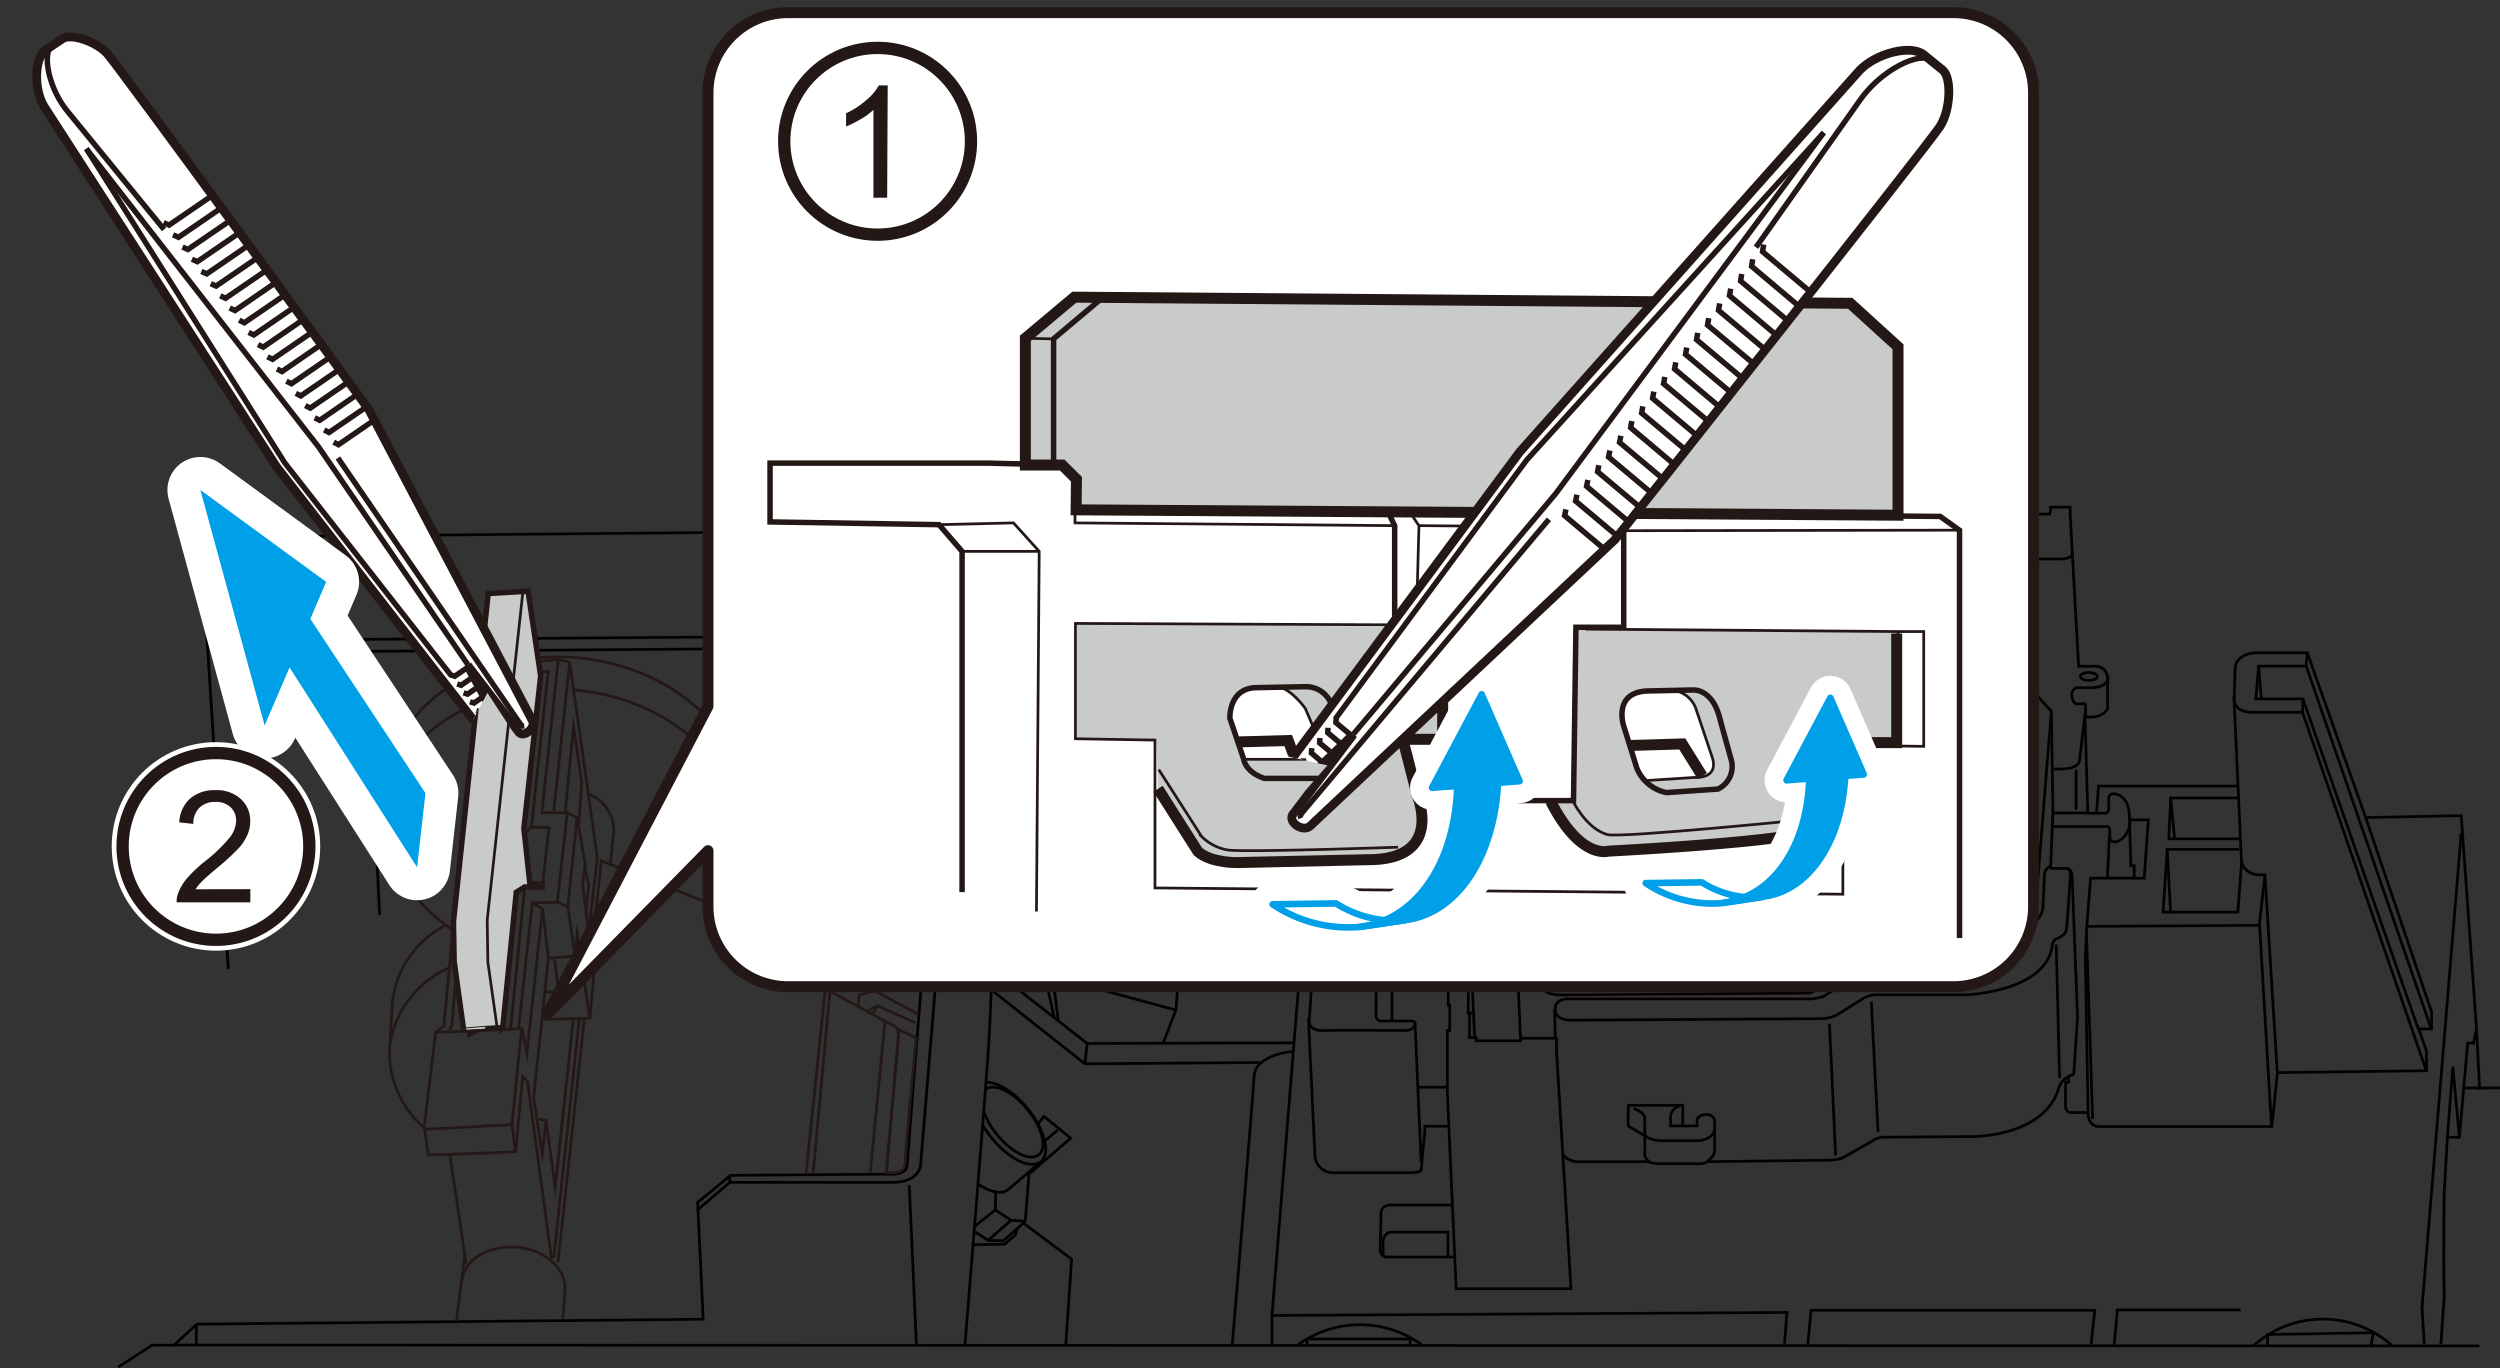 <svg id="レイヤー_1" data-name="レイヤー 1" xmlns="http://www.w3.org/2000/svg" xmlns:xlink="http://www.w3.org/1999/xlink" width="80.28mm" height="43.94mm" viewBox="0 0 227.58 124.56"><rect x="0" y="0" width="227.58" height="124.56" fill="#333333" stroke="none"/><defs><style>.cls-1,.cls-13,.cls-14,.cls-2,.cls-20,.cls-3,.cls-7,.cls-8{fill:none;}.cls-2{stroke:#040000;}.cls-13,.cls-14,.cls-15,.cls-2,.cls-3,.cls-4{stroke-miterlimit:10;}.cls-2,.cls-3{stroke-width:0.25px;}.cls-11,.cls-13,.cls-14,.cls-15,.cls-21,.cls-3,.cls-4,.cls-7,.cls-8{stroke:#231815;}.cls-12,.cls-15,.cls-4{fill:#c9caca;}.cls-14,.cls-4,.cls-8{stroke-width:0.5px;}.cls-5{clip-path:url(#clip-path);}.cls-11,.cls-16,.cls-17,.cls-21,.cls-6{fill:#fff;}.cls-7{stroke-width:0.8px;}.cls-22,.cls-9{fill:#231815;}.cls-16,.cls-20,.cls-9{stroke:#fff;}.cls-11,.cls-16,.cls-17,.cls-18,.cls-9{stroke-linecap:round;stroke-linejoin:round;}.cls-9{stroke-width:6px;}.cls-10,.cls-18{fill:#00a0e9;}.cls-16{stroke-width:4px;}.cls-17,.cls-18{stroke:#00a0e9;stroke-width:0.6px;}.cls-19{clip-path:url(#clip-path-2);}.cls-20{stroke-width:1.98px;}.cls-21{stroke-width:1.12px;}</style><clipPath id="clip-path"><path class="cls-1" d="M0,3.92S2.57,13,2.46,13.28,42.17,67.2,42.17,67.2s2.2-4.13,2.2-4.13l3.27,5,2-2.67L34.14,35,9.68,1.08Z"/></clipPath><clipPath id="clip-path-2"><path class="cls-1" d="M174.56,0S165,5.84,164.61,5.79,115.4,68.46,115.4,68.46s5.44,1.21,5.44,1.21L116.17,75l3.72,1.49L149.79,49l31.1-38.81Z"/></clipPath></defs><path class="cls-2" d="M22.06,62.74c.15-2,2.39-3.55,5-3.37s4.63,2,4.48,4"/><path class="cls-2" d="M30.87,59.28a3.22,3.22,0,0,1,.84,2.34l-.17,1.79c-.14,2-2.38,3.56-5,3.37s-4.62-2-4.48-4L22.23,61a3.44,3.44,0,0,1,1.94-2.74"/><path class="cls-2" d="M83.8,58.93a3.54,3.54,0,0,1,1.74,3.14"/><path class="cls-2" d="M76.07,61.39A3.3,3.3,0,0,1,77.51,59"/><path class="cls-2" d="M85.49,58.92a2.87,2.87,0,0,1,.22,1.36l-.17,1.79c-.14,2-2.38,3.55-5,3.36s-4.62-2-4.47-4l.16-1.79a3,3,0,0,1,.1-.54"/><path class="cls-2" d="M20.78,88.21,18.54,53.43l3.25-2.53h1.63v-.61l3.13-1.46,59.72-.56s2.42-.19,2.46,2.66v.55l6.89-.21.13,2.27,7.9-.09L103.27,58v1.57h-2.1l-4.33,14.7.21.51,11,3.27-1,13.87L105.87,95"/><path class="cls-2" d="M88.73,51.48l1.63,34.71s-.12,5.72-.45,10.31-2.07,25.94-2.07,25.94"/><path class="cls-2" d="M10.76,124.45l3.08-2h2l2.07-1.91,46.1-.45-.5-10.64,3-2.46,14.88-.11s1.19,0,1.19-.84c0-.45,3.73-46.84,3.73-46.84"/><polyline class="cls-2" points="43.94 58.13 26.05 58.24 22.96 56.52"/><path class="cls-2" d="M49.07,59.19l36.52-.28s.79-.18.79.74h1.41a2.07,2.07,0,0,0-2.17-1.81l-36.88.27"/><polyline class="cls-2" points="23.42 50.91 22.91 56.51 22.91 57.49 26.02 59.34 43.89 59.22"/><line class="cls-2" x1="26.05" y1="58.24" x2="26.02" y2="59.33"/><polyline class="cls-2" points="18.66 55.37 21.55 52.8 23.3 52.8"/><line class="cls-2" x1="21.79" y1="50.9" x2="21.56" y2="52.8"/><line class="cls-2" x1="33.36" y1="59.33" x2="34.56" y2="83.28"/><line class="cls-2" x1="68.06" y1="59.08" x2="69.14" y2="83.98"/><polyline class="cls-2" points="88.98 56.06 95.14 56.09 95.4 58.1 103.27 58.02"/><line class="cls-2" x1="95.75" y1="53.54" x2="95.4" y2="58.1"/><line class="cls-2" x1="95.62" y1="51.27" x2="95.15" y2="56.09"/><path class="cls-2" d="M89.21,62S93,64.57,96.84,74.29"/><path class="cls-2" d="M89.91,78.63s3.86,2.82,6.06,14.1"/><polyline class="cls-2" points="97.05 74.8 95.83 88.91 96.35 93.03"/><line class="cls-2" x1="95.83" y1="88.91" x2="107.01" y2="91.94"/><polyline class="cls-2" points="90.29 88.2 98.97 94.99 117.86 94.93"/><polyline class="cls-2" points="89.13 58.28 92.85 58.33 93.31 67.02"/><line class="cls-2" x1="88.52" y1="49.76" x2="87.79" y2="59.65"/><path class="cls-2" d="M87.64,59.71l-3.82,46.15s.08,1.73-2.48,1.77l-14.9,0-3,2.56"/><line class="cls-2" x1="66.44" y1="106.98" x2="66.44" y2="107.65"/><line class="cls-2" x1="82.77" y1="107.88" x2="83.42" y2="122.37"/><line class="cls-2" x1="15.8" y1="122.44" x2="225.69" y2="122.52"/><line class="cls-2" x1="17.87" y1="120.53" x2="17.87" y2="122.48"/><path class="cls-2" d="M117.69,95.72s-3.42.22-3.53,2.29-2,24.59-2,24.59"/><polyline class="cls-2" points="118.64 85.02 119.43 74.99 120.52 74.99"/><polyline class="cls-2" points="115.79 122.44 115.79 119.75 118.31 88.6"/><polyline class="cls-2" points="90.24 90.11 98.76 96.84 114.67 96.72"/><line class="cls-2" x1="98.97" y1="94.99" x2="98.76" y2="96.84"/><polyline class="cls-2" points="93.69 106.67 93.33 111.18 91.36 112.94 89.94 112.91 88.76 112.13"/><polyline class="cls-2" points="88.59 113.31 91.48 113.25 92.43 112.41 92.6 111.85"/><path class="cls-2" d="M89.69,99.17l.06,0c.77-.62,2.47.21,3.8,1.85s1.79,3.48,1,4.1-2.47-.21-3.8-1.85a7.07,7.07,0,0,1-1.2-2.09"/><path class="cls-2" d="M94.72,105.75c-.9.73-2.89-.24-4.45-2.17a9.59,9.59,0,0,1-.83-1.2"/><path class="cls-2" d="M89,107.76c1.1.77,2.17,1,2.76.55l3-2.56c.9-.73.37-2.88-1.19-4.81-1.26-1.55-2.8-2.48-3.82-2.41"/><polyline class="cls-2" points="90.64 108.52 90.61 110.14 92.04 111.09 93.33 111.18"/><line class="cls-2" x1="88.73" y1="111.63" x2="90.61" y2="110.14"/><line class="cls-2" x1="89.94" y1="112.91" x2="92.04" y2="111.09"/><polyline class="cls-2" points="94.5 102.3 95.03 101.63 97.47 103.61 93.75 106.81"/><line class="cls-2" x1="95.03" y1="103.92" x2="96.29" y2="102.86"/><polyline class="cls-2" points="93.24 111.4 97.55 114.62 97.02 122.46"/><path class="cls-2" d="M132,102.52h-2.3V103s-.31,3.17-.31,3.45-.87.3-.87.3h-7.19a1.64,1.64,0,0,1-1.63-1.65l-.56-11.65.34-4.85h-2.07l-1-.58V84.37s0-1,.79-1H118a.51.51,0,0,1,.56.56v1.21h1.26"/><path class="cls-2" d="M129.37,105.74l-.56-12.6s0-.2-.36-.2h-2.66a.46.46,0,0,1-.52-.51V90s0-.28.6-.28h.78"/><path class="cls-2" d="M119.12,92.69s-.17,1.18,1.37,1.12,7.42,0,7.42,0,.93,0,.9-.67"/><polyline class="cls-2" points="116.38 86.19 117.41 86.67 119.6 86.67"/><path class="cls-2" d="M119.43,88.57,121.61,62a3.61,3.61,0,0,1,2.3-2.69L123.4,50a6.55,6.55,0,0,1,.68-2.77c.61-.9,3.33-3.42,6.16-3.42,0,0,1.09,0,1.09,1s.39,10.5.39,10.5h2.92l.16-1.12L145.05,54V56.9"/><polyline class="cls-2" points="131.72 55.33 129.34 55.33 129.34 58.27"/><path class="cls-2" d="M131.25,44.35s.17,1.32-.56,1.32-2.75-.06-2.75-.06-.42,0-.42.37.06,2,.06,2l-2.61,3s-1.54.93-1.57-.89"/><line class="cls-2" x1="124.72" y1="51.44" x2="125.09" y2="59.39"/><line class="cls-2" x1="127.83" y1="48.13" x2="128.36" y2="58.38"/><path class="cls-2" d="M123.91,59.28s.25.81,1.51.31,2.58-.9,2.58-.9"/><polyline class="cls-2" points="126.71 92.97 126.71 89.53 126.65 87.68 126.79 86.92 130.01 86.92 130.01 88.07 133.94 88.07 133.94 89.02 133.66 89.02 133.66 92.22 134.02 92.22"/><polyline class="cls-2" points="126.71 89.53 131.97 89.53 131.97 90.14 131.84 90.14 131.84 91.49 131.97 91.49 131.97 93.81 131.75 93.81 131.75 99.36 132.56 117.31 143.01 117.31 141.69 95.63 141.69 94.51 138.42 94.51 138.42 94.74 134.38 94.74 134.38 94.46 133.77 94.46 133.77 92.19"/><path class="cls-2" d="M132.28,109.69h-5.57s-1-.08-1,.81-.08,3.17-.08,3.17a.69.69,0,0,0,.78.76h6.11"/><path class="cls-2" d="M131.81,114.4v-2.24h-5.16s-.75,0-.75,1v1.17"/><line class="cls-2" x1="129.17" y1="98.97" x2="131.75" y2="98.97"/><ellipse class="cls-2" cx="121.95" cy="88.45" rx="0.98" ry="0.55"/><polyline class="cls-2" points="116.54 82.72 116.35 80.28 116.35 75.66 116.6 75.66 116.8 70.15 119.26 70.15 119.76 70.71 119.93 74.94"/><polyline class="cls-2" points="119.26 70.15 119.01 76.08 118 76.9 118 80.42 118.17 82.78 118.17 83.48"/><polyline class="cls-2" points="116.4 77.2 114.95 77.2 114.53 82.86 118.17 82.86"/><line class="cls-2" x1="116.32" y1="78.44" x2="114.89" y2="78.44"/><line class="cls-2" x1="117.97" y1="78.69" x2="119.26" y2="77.71"/><line class="cls-2" x1="119.9" y1="73.48" x2="120.69" y2="73.48"/><polyline class="cls-2" points="115.79 119.75 162.67 119.47 162.45 122.32"/><path class="cls-2" d="M118.07,122.49a9.57,9.57,0,0,1,11.54.07"/><path class="cls-2" d="M205.19,122.47a9.41,9.41,0,0,1,12.61.07"/><polyline class="cls-2" points="164.56 122.52 164.86 119.28 190.69 119.28 190.36 122.35"/><polyline class="cls-2" points="192.46 122.44 192.75 119.24 203.97 119.24"/><polyline class="cls-2" points="220.69 122.35 220.48 119.03 224.05 75.84"/><path class="cls-2" d="M222.2,122.39l.3-4.37c-.09-4.83,0-9.41,0-9.41l.29-5.08h1.09l.76-8.57h.54l.26-1.34-1.39-19.37-8.7.17-5.31-15H205.4s-1.94,0-1.94,1.55l-.08,2.86.67,14.7-.33,4.5h-6.81l.38-5.71h6.55"/><polyline class="cls-2" points="222.79 103.53 223.29 97.1 223.88 103.53"/><line class="cls-2" x1="225.44" y1="93.62" x2="225.73" y2="99.2"/><line class="cls-2" x1="224.34" y1="99.04" x2="227.58" y2="99.04"/><polyline class="cls-2" points="203.72 71.56 191.03 71.56 190.86 73.89"/><line class="cls-2" x1="197.29" y1="77.32" x2="197.6" y2="83.17"/><polyline class="cls-2" points="203.73 72.64 197.6 72.64 197.43 76.36 203.96 76.36"/><line class="cls-2" x1="197.6" y1="72.64" x2="197.96" y2="76.36"/><path class="cls-2" d="M215.35,74.42l6,17.68v1.56h-1.18l.72,2v1.81l-13.57.17-.51,4.91H191.16s-1.08.11-1.08-1.28H188.4a.59.59,0,0,1-.37-.59c0-.46,0-2.16,0-2.16h.27v-.44"/><polyline class="cls-2" points="220.14 93.66 209.64 63.62 205.35 63.62 205.61 60.64 209.94 60.64 221.32 93.66"/><path class="cls-2" d="M203.36,63.37s-.21,1.47,1.64,1.47h4.6l11.26,32.6"/><line class="cls-2" x1="210.04" y1="59.42" x2="209.93" y2="60.64"/><line class="cls-2" x1="209.64" y1="63.62" x2="209.6" y2="64.84"/><line class="cls-2" x1="205.61" y1="60.64" x2="205.86" y2="63.7"/><line class="cls-2" x1="206.78" y1="102.52" x2="205.69" y2="84.16"/><path class="cls-2" d="M204,78.28a1.63,1.63,0,0,0,1.64,1.35l.54,0,1.12,17.94"/><polyline class="cls-2" points="206.18 79.67 205.67 84.23 189.96 84.33"/><polyline class="cls-2" points="190.08 101.24 189.83 87.19 189.96 84.42 190.31 79.94 195.19 79.94 195.57 74.63 194.01 74.63"/><line class="cls-2" x1="190.5" y1="101.87" x2="189.94" y2="85.11"/><polyline class="cls-2" points="129.31 56.65 136.41 56.44 136.54 58.31"/><path class="cls-2" d="M145,55.28h-7.16s-.92.08-1.15.42-.13.67-.38.72"/><path class="cls-2" d="M144.23,58.35s-.13-1.72,1.28-1.72l23.67-.19s.84-.13,2.9,1.63"/><path class="cls-2" d="M179.29,58.16l-.53-10.82v-1l.11-.15h1.76v.47l.15.14h5.78l.1-.29v-.34h1.79v.65l.77,13.83h1.64a1.1,1.1,0,0,1,1,1.17v2.65s-.27.8-1.53.8h-.53l.26,8.76h1.53a.38.38,0,0,0,.37-.37v-1s0-.4.4-.4,1.48.24,1.48,2.17l.14,4.37h.3V80"/><path class="cls-2" d="M178.91,47.84,181,50.28a2.16,2.16,0,0,0,1.47.61h5.1s1.1,0,1.1-.52"/><line class="cls-2" x1="181.51" y1="51.08" x2="181.72" y2="58.18"/><path class="cls-2" d="M186.72,75.24h5s.34-.09.34.4v.44s-.13.56.54.56c.19,0,1.33-.46,1.33-2.2"/><line class="cls-2" x1="192.02" y1="76.08" x2="191.85" y2="79.84"/><path class="cls-2" d="M191.91,61.6c0,1.12-1.76,1-1.76,1H189a.72.72,0,0,0-.4.61c0,.42.19.86.42.86h.53s.31-.14.31.28,0,.86,0,.86"/><path class="cls-2" d="M186.93,70h.86s1.47,0,1.52-.82l.56-4.76"/><path class="cls-2" d="M190.11,74h-3.24"/><line class="cls-2" x1="188.99" y1="70.07" x2="188.99" y2="73.72"/><path class="cls-2" d="M186.62,79.05h1.44s.55-.07.57.74l.49,12.8-.34,5.23A1.82,1.82,0,0,0,187.43,99c-1.29,4.5-7.83,4.46-7.83,4.46l-8.13.06a1.75,1.75,0,0,0-.94.29s-2.5,1.45-2.86,1.62a3.85,3.85,0,0,1-1.16.18l-11.11.14c-.26.26-1.13.18-1.13.18h-2.94c-1.07,0-1.26-.18-1.26-.18h-6.43a1.86,1.86,0,0,1-1.43-.72"/><line class="cls-2" x1="187.18" y1="85.98" x2="187.49" y2="98.14"/><line class="cls-2" x1="141.52" y1="91.83" x2="141.58" y2="94.51"/><path class="cls-2" d="M138.42,94.51l-.23-5a.67.67,0,0,0-.67-.5c-.56,0-3.5-.09-3.5-.09"/><path class="cls-2" d="M138.14,89.3c0,.26-.51.26-.51.26l-3.61.08.22,4.79"/><line class="cls-2" x1="134.02" y1="89.64" x2="133.94" y2="89.02"/><ellipse class="cls-2" cx="190.15" cy="61.58" rx="0.78" ry="0.36"/><path class="cls-2" d="M125.39,62.75,123.8,83.84s-.56,3.25,3.44,3.08"/><path class="cls-2" d="M126.63,88.85c-3.76,0-3.34-2.68-3.34-3.47s-1.31-.61-1.31-.61v-2L123.29,65l2.1-2.21c0-2.77,1.34-2.8,1.34-2.8.24-1.7,3-1.6,3-1.6H156S178.51,58,181,58a3.66,3.66,0,0,1,2.69,1.43c1.29,1.48,1.2,1.26,1.2,1.26v2l1.85,2.07.14,9.13-.2,4.93a1,1,0,0,0-.58.81c0,.56-.14,3.12-.14,3.12a2.11,2.11,0,0,1-1.15,1.45,1.77,1.77,0,0,0-1,1.4c-.61,3.47-4.81,3.22-4.81,3.22s-8.93,0-9.47,0a2.22,2.22,0,0,0-1.14.4s-1.93,1.18-2.33,1.45a3.87,3.87,0,0,1-1.57.26h-21.6s-1.32-.13-1.32.94,1.46,1,1.46,1l22.72-.14a3.13,3.13,0,0,0,1.59-.42s1.85-1.15,2.36-1.48a2.64,2.64,0,0,1,1.4-.27h7.84s7.46-.25,7.9-4.62a.72.72,0,0,1,.34-.47c.34-.13.86-.4.93-.86.1-.69.36-4.95.36-4.95s.12-.56-.36-.6"/><path class="cls-2" d="M126.73,60,125,83s-.39,1.54,2.46,1.6,51.31-.26,51.31-.26,2.27.09,2.44-1.38S183,59.92,183,59.92s.46-1.93-2-1.93"/><path class="cls-2" d="M180,84.35S180.74,74,181,71.13a73.37,73.37,0,0,0,.26-9.27c-.09-.54-.34-.56-.34-.56l-51.11.14s-.65,0-.7.53-1.82,22.66-1.82,22.66"/><path class="cls-2" d="M186.73,64.77,185.36,82s0,.8-.55.84-1.8-.08-1.85.71-.63,3-4,3.07h-9.53s-.21-.17-1.22.71-2.65,2.53-2.65,2.53-.5.54-.92.54l-22.77.17s-.91-.06-1.18-.34-2.56-2.81-2.56-2.81a1.55,1.55,0,0,0-1.32-.55l-6.85.07"/><line class="cls-2" x1="136.86" y1="86.85" x2="169.48" y2="86.6"/><line class="cls-2" x1="184.88" y1="62.7" x2="182.96" y2="83.53"/><path class="cls-2" d="M183.68,59.42a1.52,1.52,0,0,1,.19,1.09l-1.81,23s-.09,1.86-3.28,1.86l-51.29.34s-3.22-.09-3.1-2S126,62.08,126,62.08s.11-1.2.62-1.43"/><path class="cls-2" d="M125.58,84.08l1.8-23.15s.21-1.09,2.06-1.13l51.44-.41s2.1.14,2,1.57"/><line class="cls-2" x1="166.54" y1="93.2" x2="167.1" y2="105.18"/><line class="cls-2" x1="170.35" y1="91.18" x2="170.96" y2="103.05"/><path class="cls-2" d="M152.9,100.7a1.06,1.06,0,0,0-.82,1.23v.56h2.41v-.56s.09-.47.87-.47a.67.67,0,0,1,.73.73v2.63a1.39,1.39,0,0,1-.69.9"/><path class="cls-2" d="M153.18,102.55v-1.93h-4.93s-.09,1.9,0,1.9l1.48.87v1.74a.87.87,0,0,0,.37.59"/><path class="cls-2" d="M148.72,100.9c1,.39,1,.81,1,.81v1.43c0,.62,1.4.7,1.4.7h3.25s1.74.08,1.74-1.29"/><line class="cls-2" x1="137.13" y1="56.11" x2="137.24" y2="58.35"/><path class="cls-2" d="M130.2,84.54a1,1,0,0,1-.36-1l1.62-21.06a.93.93,0,0,1,1-.77l45.72,0s.63-.09.61.45-.42,6.24-.42,6.24.75.11.61.56-.75.42-.75.42L177,84.26"/><line class="cls-2" x1="132.26" y1="62.44" x2="176.68" y2="83.34"/><line class="cls-2" x1="149.56" y1="62" x2="177.63" y2="74.04"/><line class="cls-2" x1="131.19" y1="71.07" x2="159.09" y2="84.07"/><line class="cls-2" x1="169.73" y1="62" x2="178.13" y2="65.69"/><line class="cls-2" x1="130.52" y1="80.2" x2="139.37" y2="84.4"/><line class="cls-2" x1="142.17" y1="61.77" x2="131.53" y2="66.76"/><line class="cls-2" x1="160.77" y1="61.83" x2="131.02" y2="75.16"/><line class="cls-2" x1="177.01" y1="62.05" x2="131.25" y2="83.95"/><line class="cls-2" x1="177.74" y1="70.01" x2="147.94" y2="84.07"/><line class="cls-2" x1="177.12" y1="79.02" x2="166.7" y2="84.12"/><polygon class="cls-2" points="172.36 81.43 173.59 63.73 136.4 64.52 134.72 82.33 172.36 81.43"/><line class="cls-2" x1="155.05" y1="64.4" x2="153.54" y2="81.49"/><line class="cls-2" x1="135.56" y1="72.97" x2="173.03" y2="72.13"/><polyline class="cls-2" points="215.83 122.49 216.05 121.32 206.42 121.48 206.42 122.49"/><polyline class="cls-2" points="118.98 122.52 118.98 121.89 128.37 121.89 128.37 122.58"/><path class="cls-3" d="M83.41,94.48l-1.67-.78.05.45-1.11,12.6.45,0s1.29.2,1.29-1S83.41,94.48,83.41,94.48Z"/><polyline class="cls-3" points="83.33 93.11 79.89 91.56 79.38 92.36"/><polyline class="cls-3" points="78.14 91.63 78.2 90.56 79.65 90.21 83.63 92.34"/><polyline class="cls-3" points="79.89 91.56 79.25 91.86 79.01 92.2"/><path class="cls-3" d="M52.19,62.82l.31,0c8.84.89,15.47,7.2,14.8,14.08"/><path class="cls-3" d="M35.29,73.7c.41-4.32,3.6-7.84,8.1-9.64"/><path class="cls-3" d="M35.48,95.24a9.17,9.17,0,0,1,5.42-7.15"/><path class="cls-3" d="M40.57,84.23a9,9,0,0,0-4.83,6.83l-.26,4.18a9,9,0,0,0,3.29,7.55"/><path class="cls-3" d="M49,59.89a20.37,20.37,0,0,1,3.74,0c8.85.89,15.47,7.19,14.81,14.08l-.23,2.92a10.27,10.27,0,0,1-2.37,5.59"/><path class="cls-3" d="M41.26,84.69c-4-2.67-6.39-6.72-6-11l.22-2.92c.42-4.35,3.65-7.89,8.19-9.68"/><path class="cls-3" d="M42.08,116.54c.18-1.9,2.42-3.23,5-3s4.52,2,4.34,3.91L51.25,120"/><path class="cls-3" d="M53.55,72.28a3.58,3.58,0,0,1,2.33,3.36l-.34,3.16"/><path class="cls-4" d="M45.76,93.59,47,81.22l.76-.48h1.6v-.27l-1.12,0-.55-5.06,1.53-13.88-1.15-7.71-3.63.2L41.28,83.89l.06,3.62.87,6.28S45.87,93.48,45.76,93.59Z"/><polyline class="cls-3" points="47.6 53.86 44.35 83.77 44.41 87.59 45.28 93.71"/><polyline class="cls-3" points="49.02 60.22 50.82 60.02 51.86 60.3 54.38 78.08 53.58 84.88 54.11 88.22 53.7 92.68 52.74 92.72 50.41 114.51"/><polyline class="cls-3" points="41.28 84.05 40.41 93.39 39.66 93.99 38.62 102.54 38.99 105.13 40.95 105.09 42.43 115.03"/><line class="cls-3" x1="42.31" y1="114.24" x2="41.55" y2="120.26"/><polyline class="cls-3" points="50.21 114.59 48.02 98.48 47.58 98.05 46.93 104.85 40.95 105.09"/><polyline class="cls-3" points="47.48 93.71 46.6 102.38 38.77 102.79"/><line class="cls-3" x1="46.6" y1="102.38" x2="46.93" y2="104.85"/><line class="cls-3" x1="47.77" y1="80.74" x2="46.48" y2="93.67"/><polyline class="cls-3" points="47.2 93.71 48.46 82.18 50.73 82.14 51.69 82.53 52.35 87.03"/><polyline class="cls-3" points="53.7 92.68 52.54 85 52.35 87.03 49.92 87.23 48.58 99.92 48.87 101.86 49.71 101.98 50.54 108.11 52.18 92.84"/><polyline class="cls-3" points="48.87 101.86 49.37 105.05 49.71 101.98"/><polyline class="cls-3" points="49.27 61.17 49.91 61.14 48.38 75.26"/><polyline class="cls-3" points="47.79 75.85 48.34 75.3 49.98 75.33 49.37 80.75"/><polyline class="cls-3" points="50.82 60.02 49.33 73.98 51.65 73.98 52.53 74.42 53.27 78.64 53.04 80.55 53.58 84.88"/><polyline class="cls-3" points="53.23 78.95 53.6 80.55 53.37 82.81"/><polyline class="cls-3" points="52.69 75.02 52.95 71.2 52.21 66.11 51.45 73.98"/><line class="cls-3" x1="51.86" y1="60.3" x2="50.41" y2="73.82"/><line class="cls-3" x1="51.65" y1="73.98" x2="50.73" y2="82.14"/><line class="cls-3" x1="51.69" y1="82.53" x2="52.53" y2="74.42"/><polyline class="cls-3" points="48.46 82.18 49.38 82.73 49.92 87.23"/><polyline class="cls-3" points="50.48 87.27 50.85 90.29 49.57 90.29"/><line class="cls-3" x1="52.74" y1="92.72" x2="49.35" y2="92.8"/><polyline class="cls-3" points="49.38 82.73 47.97 95.9 47.52 93.63 39.66 93.99"/><polyline class="cls-3" points="41.51 88.94 41.13 93.35 40.89 93.79"/><line class="cls-3" x1="53.2" y1="92.67" x2="50.8" y2="114.91"/><polyline class="cls-3" points="74.02 106.83 75.78 87.75 75.5 86.55 54.74 78.36 53.87 86.48"/><line class="cls-3" x1="75.49" y1="86.55" x2="73.38" y2="106.83"/><path class="cls-3" d="M75.51,90.21l5.64,3.07a.85.85,0,0,1,.64,1c0,.39-1.11,12.54-1.11,12.54"/><line class="cls-3" x1="79.23" y1="106.72" x2="80.57" y2="92.89"/><g class="cls-5"><path class="cls-6" d="M33.59,37.31C33,36.48,10.78,6,9.76,4.88S6.42,3,5.67,3.54l-1.49,1C3.1,5.3,3.08,8.12,4,9.67l21.16,32.8L45,68c.74,1,1.79.48,1.56-.09l-4-7.35,4.7,6.13c.49.48,1.53-.49,1.21-1.08Z"/><path class="cls-7" d="M33.59,37.31C33,36.48,10.78,6,9.76,4.88S6.42,3,5.67,3.54l-1.49,1C3.1,5.3,3.08,8.12,4,9.67l21.16,32.8L45,68c.74,1,1.79.48,1.56-.09l-4-7.35,4.7,6.13c.49.48,1.53-.49,1.21-1.08Z"/><path class="cls-8" d="M30.76,41.69l16.32,23.8c.4.58.42.63.65.6"/><polyline class="cls-8" points="41.11 61.54 25.92 42.13 7.86 13.54"/><polyline class="cls-8" points="42.6 60.52 28.99 40.67 7.86 13.54"/><path class="cls-8" d="M14.93,20.89,6.29,10.31C4.35,8.07,3.83,4.76,4.74,4.14"/><polyline class="cls-8" points="34.07 38.24 30.81 40.48 30.37 40.25"/><polyline class="cls-8" points="33.25 37.11 29.95 39.37 29.51 39.14"/><polyline class="cls-8" points="32.43 35.97 29.1 38.26 28.65 38.03"/><polyline class="cls-8" points="31.61 34.84 28.24 37.15 27.79 36.92"/><polyline class="cls-8" points="30.79 33.7 27.38 36.04 26.93 35.81"/><polyline class="cls-8" points="29.96 32.57 26.53 34.93 26.07 34.7"/><polyline class="cls-8" points="29.14 31.43 25.67 33.82 25.21 33.59"/><polyline class="cls-8" points="28.32 30.3 24.81 32.71 24.35 32.48"/><polyline class="cls-8" points="27.5 29.16 23.96 31.6 23.49 31.37"/><polyline class="cls-8" points="26.68 28.03 23.1 30.49 22.63 30.26"/><polyline class="cls-8" points="25.86 26.9 22.24 29.38 21.77 29.15"/><polyline class="cls-8" points="25.04 25.76 21.39 28.27 20.91 28.04"/><polyline class="cls-8" points="24.21 24.63 20.53 27.15 20.05 26.93"/><polyline class="cls-8" points="23.39 23.49 19.67 26.04 19.19 25.82"/><polyline class="cls-8" points="22.57 22.36 18.82 24.93 18.33 24.71"/><polyline class="cls-8" points="21.75 21.22 17.96 23.82 17.47 23.6"/><polyline class="cls-8" points="20.93 20.09 17.1 22.71 16.61 22.49"/><polyline class="cls-8" points="20.11 18.95 16.25 21.6 15.75 21.38"/><polyline class="cls-8" points="19.29 17.82 15.39 20.49 14.89 20.27"/><polyline class="cls-8" points="46.01 66.87 45.47 67.24 45.11 67.12"/><polyline class="cls-8" points="45.53 65.99 44.89 66.43 44.53 66.31"/><polyline class="cls-8" points="45.04 65.11 44.3 65.62 43.95 65.5"/><polyline class="cls-8" points="44.56 64.23 43.72 64.81 43.36 64.69"/><polyline class="cls-8" points="44.08 63.35 43.14 64 42.78 63.88"/><polyline class="cls-8" points="43.6 62.47 42.56 63.19 42.2 63.07"/><polyline class="cls-8" points="43.12 61.59 41.97 62.38 41.62 62.26"/><polyline class="cls-8" points="42.63 60.71 41.39 61.56 41.03 61.44"/></g><polygon class="cls-9" points="28.25 56.34 38.73 72.2 37.97 78.95 26.36 60.76 24.09 66.04 18.24 44.6 29.69 52.97 28.25 56.34"/><polygon class="cls-10" points="28.25 56.34 38.73 72.2 37.97 78.95 26.36 60.76 24.09 66.04 18.24 44.6 29.69 52.97 28.25 56.34"/><path class="cls-11" d="M177.85,89.82H71.72a7.29,7.29,0,0,1-7.27-7.27V77.44L49.79,92.38,64.45,64.29V8.42a7.29,7.29,0,0,1,7.27-7.27H177.85a7.29,7.29,0,0,1,7.27,7.27V82.55A7.29,7.29,0,0,1,177.85,89.82Z"/><path class="cls-12" d="M105.4,71.76,109,77.48c1.25,1.13,3.69,1,3.69,1l11.71-.26c7.11.06,4.55-5.89,4.55-5.89L127.7,67.3h3.61l0-10.19L98,56.72l0,10.54,7.28.11Z"/><path class="cls-6" d="M118.44,69.22l-4.93-.13a9.26,9.26,0,0,1-1.17-1.92L112,65.39s-.13-2.64,2.26-2.79l2,0h.19c1.16.22,2.38,1.93,2.38,1.93l.73,1.71,1.08,3S119.87,69.12,118.44,69.22Z"/><path class="cls-12" d="M172.88,57.45l-.11,10.26-7.48-.09.48,1.81.65,4a2.79,2.79,0,0,1-2.19,2.4c-3.73,1-17.81,1.67-17.81,1.67a9.53,9.53,0,0,1-5-4.59h1.67l.38-15.67,4,.12h.45Z"/><path class="cls-3" d="M143.11,72.78s1.23,2.62,3.19,3.19c1.18.35,19-1.46,19-1.46"/><path class="cls-3" d="M105.48,70.05l3.91,6.1a4.47,4.47,0,0,0,2.35,1.22c1.47.24,15.53-.25,15.53-.25"/><path class="cls-6" d="M149.92,71.05l4.35-.28s2.36.2,1.54-2l-1.38-4.11a2.52,2.52,0,0,0-2.4-1.83l-2.22,0a2.21,2.21,0,0,0-2.05,2.93A23.67,23.67,0,0,0,149.14,70Z"/><polyline class="cls-13" points="154.96 70.64 153.14 67.72 148.38 67.86"/><path class="cls-3" d="M149.92,71.05l4.35-.28s2.36.2,1.54-2l-1.38-4.11a2.52,2.52,0,0,0-2.4-1.83"/><path class="cls-14" d="M156.38,71.83a2.26,2.26,0,0,0,1.22-2.65l-1-3.61c-.66-2.93-2.48-2.76-2.48-2.76l-4.19.09c-3.14.15-2.12,3.19-2.12,3.19L149,69.91a3.69,3.69,0,0,0,2.71,2.24Z"/><polyline class="cls-13" points="117.72 68.63 117.27 67.41 112.6 67.54"/><path class="cls-14" d="M120.71,71.22A3.19,3.19,0,0,0,122,68.63l-.66-3.37a2.47,2.47,0,0,0-2.49-2.75l-4.63.09c-2.39.15-2.26,2.79-2.26,2.79l1.26,3.73s.12,1.15,1.88,1.74h5"/><path class="cls-3" d="M119.55,66.19l-.73-1.71s-1.22-1.71-2.38-1.93"/><line class="cls-3" x1="113.21" y1="69.12" x2="120.4" y2="69.12"/><polyline class="cls-14" points="87.58 81.21 87.58 50.19 85.48 47.76 70.1 47.51 70.1 42.16 90.08 42.16 96.69 42.33 97.86 43.75 97.86 46.34 176.62 47.01 178.38 48.27 178.38 85.39"/><polyline class="cls-3" points="126.96 56.88 97.9 56.75 97.9 67.25 105.14 67.37 105.14 80.83 167.76 81.4 167.76 67.91 172.78 67.91 172.78 57.49 144.35 57.27"/><polyline class="cls-14" points="126.41 46.72 126.96 47.85 126.96 56.88"/><polyline class="cls-3" points="97.86 46.34 97.86 47.6 126.96 47.85"/><polyline class="cls-3" points="128.88 57 133.4 57 133.27 72.89"/><polyline class="cls-3" points="128.34 46.63 129.17 47.85 128.92 57.09 126.96 57.09"/><polyline class="cls-14" points="147.14 46.73 147.81 48.01 147.81 57.1 143.46 57.1 143.24 72.88 129.73 72.88"/><line class="cls-3" x1="178.38" y1="48.26" x2="147.82" y2="48.31"/><line class="cls-3" x1="129.17" y1="47.85" x2="147.81" y2="48.01"/><polyline class="cls-3" points="94.35 82.97 94.6 50.19 92.26 47.6 85.48 47.76"/><line class="cls-3" x1="87.58" y1="50.19" x2="94.6" y2="50.19"/><polyline class="cls-3" points="172.78 57.49 175.12 57.49 175.12 67.94 172.78 67.91"/><polygon class="cls-15" points="97.96 46.41 172.78 46.9 172.78 31.57 168.43 27.61 97.8 27.05 93.34 30.79 93.34 42.33 96.69 42.33 97.99 43.62 97.96 46.41"/><polyline class="cls-14" points="95.91 42.22 95.91 30.84 100.42 27.05"/><line class="cls-3" x1="93.34" y1="30.79" x2="95.91" y2="30.85"/><path class="cls-13" d="M141.16,72.94c2.72,5.36,5.26,4.54,5.26,4.54s14.08-.72,17.81-1.67a2.79,2.79,0,0,0,2.19-2.4l-.65-4-.48-1.81,7.37,0V57.67"/><path class="cls-13" d="M131.33,57l0,10.3H127.7L129,72.37s2.56,5.95-4.55,5.89l-11.71.26s-2.44.09-3.69-1l-3.63-5.72"/><path class="cls-16" d="M121.62,82.24a10,10,0,0,0,6.25,1.53l-4.1.61a12.37,12.37,0,0,1-7.92-2.06Z"/><path class="cls-16" d="M121.62,82.24a10,10,0,0,0,6.25,1.53l-4.1.61a12.37,12.37,0,0,1-7.92-2.06Z"/><polyline class="cls-16" points="133.39 71.49 130.36 71.71 134.88 63.2 138.33 71.11 136.71 71.24"/><path class="cls-16" d="M136.39,69.45c.2,7.78-3.37,13.7-8.52,14.32l-4.1.61c5.67-.69,9.37-6.88,8.85-15"/><path class="cls-17" d="M121.62,82.24a10,10,0,0,0,6.25,1.53l-4.1.61a12.37,12.37,0,0,1-7.92-2.06Z"/><polyline class="cls-18" points="133.39 71.49 130.36 71.71 134.88 63.2 138.33 71.11 136.71 71.24"/><path class="cls-18" d="M136.39,69.45c.2,7.78-3.37,13.7-8.52,14.32l-4.1.61c5.67-.69,9.37-6.88,8.85-15"/><path class="cls-16" d="M154.92,80.32a8.74,8.74,0,0,0,5.51,1.34l-3.62.55a10.9,10.9,0,0,1-7-1.82Z"/><path class="cls-16" d="M154.92,80.32a8.74,8.74,0,0,0,5.51,1.34l-3.62.55a10.9,10.9,0,0,1-7-1.82Z"/><polyline class="cls-16" points="165.3 70.83 162.63 71.03 166.62 63.52 169.66 70.5 168.23 70.61"/><path class="cls-16" d="M168,69c.18,6.87-3,12.09-7.52,12.63l-3.62.55c5-.61,8.27-6.07,7.81-13.27"/><path class="cls-17" d="M154.92,80.32a8.74,8.74,0,0,0,5.51,1.34l-3.62.55a10.9,10.9,0,0,1-7-1.82Z"/><polyline class="cls-18" points="165.3 70.83 162.63 71.03 166.62 63.52 169.66 70.5 168.23 70.61"/><path class="cls-18" d="M168,69c.18,6.87-3,12.09-7.52,12.63l-3.62.55c5-.61,8.27-6.07,7.81-13.27"/><g class="cls-19"><path class="cls-6" d="M147,49.13c.77-.92,28.64-36.1,29.61-37.63s1.06-4.43.24-5.12L175.15,5c-1.19-1-4.43-.13-5.9,1.44L138.36,41.12,115.43,72c-.86,1.15,0,2.2.61,1.76l7.16-6.91-5.54,7.33c-.39.72,1,1.61,1.62,1Z"/><path class="cls-7" d="M147,49.13c.77-.92,28.64-36.1,29.61-37.63s1.06-4.43.24-5.12L175.15,5c-1.19-1-4.43-.13-5.9,1.44L138.36,41.12,115.43,72c-.86,1.15,0,2.2.61,1.76l7.16-6.91-5.54,7.33c-.39.72,1,1.61,1.62,1Z"/><path class="cls-8" d="M141,47.27l-22.1,26.28c-.54.64-.59.68-.48.93"/><polyline class="cls-8" points="121.55 65.45 138.99 41.86 166.02 12.07"/><polyline class="cls-8" points="123.2 66.83 141.63 44.92 166.02 12.07"/><path class="cls-8" d="M159.85,22.51l9.38-13.27c2-2.94,5.58-4.58,6.59-3.74"/><polyline class="cls-8" points="146.03 49.97 142.43 46.94 142.55 46.37"/><polyline class="cls-8" points="147.07 48.67 143.43 45.61 143.55 45.03"/><polyline class="cls-8" points="148.11 47.37 144.43 44.27 144.55 43.69"/><polyline class="cls-8" points="149.15 46.06 145.43 42.94 145.55 42.35"/><polyline class="cls-8" points="150.19 44.76 146.43 41.6 146.55 41.01"/><polyline class="cls-8" points="151.23 43.46 147.43 40.27 147.55 39.67"/><polyline class="cls-8" points="152.27 42.16 148.44 38.93 148.55 38.33"/><polyline class="cls-8" points="153.31 40.85 149.44 37.6 149.55 36.99"/><polyline class="cls-8" points="154.35 39.55 150.44 36.26 150.55 35.65"/><polyline class="cls-8" points="155.39 38.25 151.44 34.93 151.55 34.31"/><polyline class="cls-8" points="156.43 36.95 152.44 33.59 152.55 32.98"/><polyline class="cls-8" points="157.47 35.65 153.44 32.26 153.55 31.64"/><polyline class="cls-8" points="158.51 34.34 154.44 30.92 154.55 30.3"/><polyline class="cls-8" points="159.55 33.04 155.44 29.59 155.55 28.96"/><polyline class="cls-8" points="160.59 31.74 156.44 28.25 156.55 27.62"/><polyline class="cls-8" points="161.63 30.44 157.44 26.91 157.55 26.28"/><polyline class="cls-8" points="162.67 29.13 158.45 25.58 158.55 24.94"/><polyline class="cls-8" points="163.71 27.83 159.45 24.24 159.55 23.6"/><polyline class="cls-8" points="164.75 26.53 160.45 22.91 160.55 22.26"/><polyline class="cls-8" points="117 72.75 116.4 72.25 116.42 71.81"/><polyline class="cls-8" points="117.85 71.92 117.14 71.33 117.17 70.88"/><polyline class="cls-8" points="118.71 71.09 117.89 70.4 117.92 69.95"/><polyline class="cls-8" points="119.56 70.26 118.64 69.48 118.66 69.03"/><polyline class="cls-8" points="120.42 69.43 119.38 68.55 119.41 68.1"/><polyline class="cls-8" points="121.28 68.59 120.13 67.63 120.15 67.18"/><polyline class="cls-8" points="122.13 67.76 120.87 66.7 120.89 66.25"/><polyline class="cls-8" points="122.99 66.93 121.61 65.78 121.64 65.33"/></g><circle class="cls-20" cx="79.89" cy="12.86" r="8.5"/><circle class="cls-21" cx="79.89" cy="12.86" r="8.5"/><path class="cls-22" d="M80.76,18H79.51V10a5.91,5.91,0,0,1-1.18.86,8.77,8.77,0,0,1-1.31.65V10.31a7.6,7.6,0,0,0,1.83-1.19A4.57,4.57,0,0,0,80,7.77h.81Z"/><circle class="cls-20" cx="19.66" cy="77.05" r="8.5"/><circle class="cls-21" cx="19.66" cy="77.05" r="8.5"/><path class="cls-22" d="M22.79,80.94v1.2H16.08a2.16,2.16,0,0,1,.15-.87,4.65,4.65,0,0,1,.82-1.35,12.61,12.61,0,0,1,1.63-1.53,14.12,14.12,0,0,0,2.23-2.15,2.56,2.56,0,0,0,.58-1.5A1.65,1.65,0,0,0,21,73.49,1.9,1.9,0,0,0,19.58,73a2,2,0,0,0-1.44.54A2,2,0,0,0,17.6,75l-1.28-.14a3.09,3.09,0,0,1,1-2.18,3.37,3.37,0,0,1,2.3-.75,3.22,3.22,0,0,1,2.31.81,2.65,2.65,0,0,1,.85,2A3,3,0,0,1,22.52,76a4.42,4.42,0,0,1-.82,1.24A20.91,20.91,0,0,1,19.78,79c-.75.63-1.23,1.05-1.44,1.28a3.54,3.54,0,0,0-.53.67Z"/></svg>
